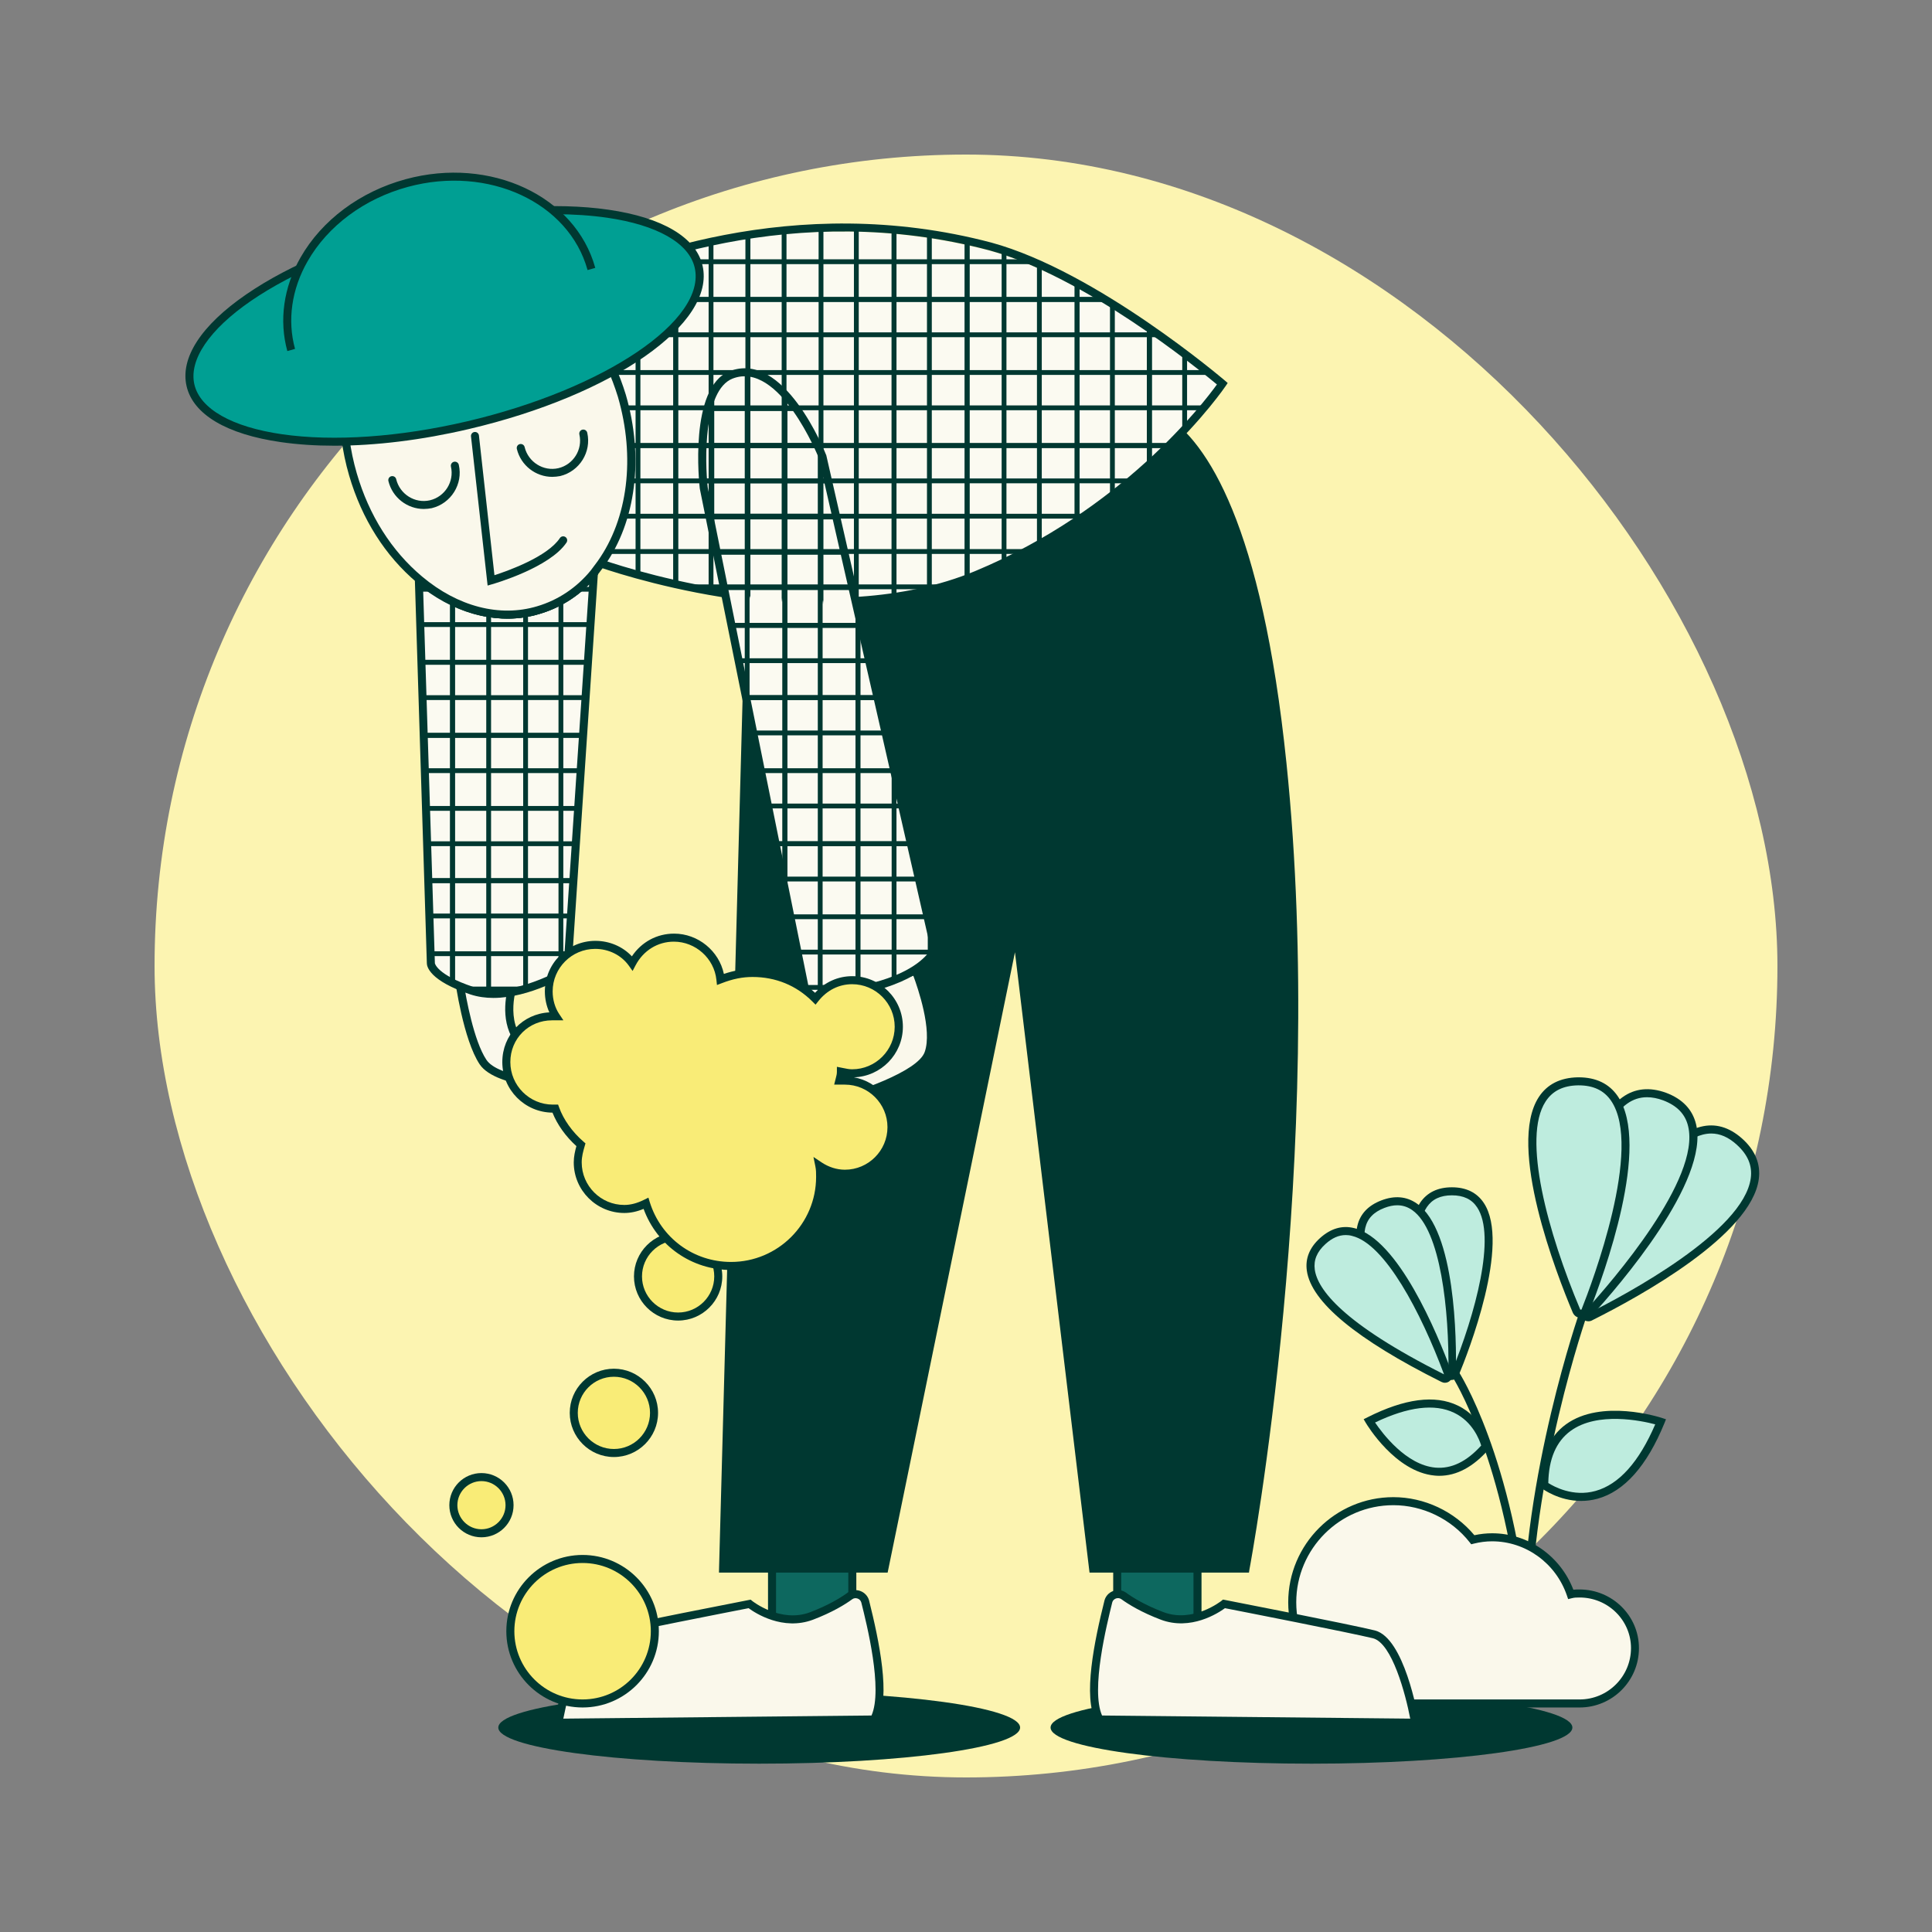 <svg width="900" height="900" viewBox="0 0 900 900" fill="none" xmlns="http://www.w3.org/2000/svg">
<rect x="0" y="0" width="900" height="900" fill="#808080" stroke="none"/>
<rect x="72" y="72" width="756" height="756" rx="378" fill="#FCF4B1"/>
<path d="M353.664 821.586C420.786 821.586 475.199 814.052 475.199 804.758C475.199 795.465 420.786 787.93 353.664 787.93C286.542 787.93 232.129 795.465 232.129 804.758C232.129 814.052 286.542 821.586 353.664 821.586Z" fill="#003831"/>
<path d="M610.937 821.586C678.059 821.586 732.472 814.052 732.472 804.758C732.472 795.465 678.059 787.93 610.937 787.93C543.815 787.93 489.402 795.465 489.402 804.758C489.402 814.052 543.815 821.586 610.937 821.586Z" fill="#003831"/>
<path d="M708.917 759.696C701.588 680.044 676.57 641.265 676.309 640.891L679.412 638.835C679.674 639.209 705.178 678.661 712.62 759.36L708.917 759.696Z" fill="#003831"/>
<path d="M692.087 673.875C692.087 673.875 684.607 638.349 637.863 661.908C637.863 661.908 664.04 706.035 692.087 673.875Z" fill="#BEECDE"/>
<path d="M670.473 687.486C669.762 687.486 669.014 687.449 668.304 687.374C650.017 685.691 636.817 663.778 636.256 662.843L635.246 661.123L637.041 660.225C654.355 651.512 668.491 649.642 679.111 654.765C691.077 660.524 693.845 672.977 693.957 673.501L694.144 674.398L693.545 675.109C686.328 683.336 678.587 687.486 670.473 687.486ZM640.556 662.656C643.997 667.742 655.028 682.438 668.64 683.672C676.044 684.345 683.224 680.905 689.993 673.388C689.17 670.658 685.992 662.245 677.391 658.131C668.304 653.756 655.926 655.289 640.556 662.656Z" fill="#003831"/>
<path d="M713.033 759.509H709.293C709.293 687.112 735.694 611.536 735.956 610.788L739.471 612.022C739.209 612.807 713.033 687.748 713.033 759.509Z" fill="#003831"/>
<path d="M719.387 691.824C719.387 691.824 751.547 716.131 773.61 662.282C773.61 662.282 719.387 644.706 719.387 691.824Z" fill="#BEECDE"/>
<path d="M736.55 699.191C726.154 699.191 718.637 693.619 718.264 693.32L717.516 692.759V691.824C717.516 678.811 721.554 669.275 729.482 663.516C745.936 651.549 773.048 660.15 774.17 660.524L776.077 661.16L775.329 663.03C767.177 682.924 756.669 694.741 744.141 698.181C741.486 698.892 738.943 699.191 736.55 699.191ZM721.255 690.852C723.835 692.497 732.773 697.434 743.206 694.554C754.163 691.525 763.512 681.092 771.066 663.516C764.671 661.833 744.179 657.458 731.689 666.545C724.957 671.444 721.442 679.596 721.255 690.852Z" fill="#003831"/>
<path d="M735.848 742.308C734.352 742.308 733.23 742.308 731.735 742.682C726.499 727.35 711.915 716.131 695.087 716.131C692.095 716.131 689.104 716.505 686.112 717.253C677.511 706.409 664.049 699.304 649.091 699.304C622.914 699.304 601.973 720.619 601.973 746.422C601.973 772.598 623.288 793.54 649.091 793.54C658.066 793.54 728.743 793.54 735.848 793.54C750.058 793.54 761.651 781.947 761.651 767.737C761.651 753.527 750.058 742.308 735.848 742.308Z" fill="#FAF8EB"/>
<path d="M735.847 795.41H649.089C622.09 795.41 600.102 773.421 600.102 746.422C600.102 719.422 622.09 697.434 649.089 697.434C663.524 697.434 677.547 704.053 686.821 715.159C689.589 714.561 692.356 714.262 695.086 714.262C711.839 714.262 726.872 724.77 732.93 740.551C733.902 740.438 734.837 740.439 735.809 740.439C751.067 740.439 763.482 752.667 763.482 767.737C763.519 782.994 751.104 795.41 735.847 795.41ZM649.089 701.173C624.147 701.173 603.841 721.479 603.841 746.422C603.841 771.364 624.147 791.67 649.089 791.67H735.847C749.047 791.67 759.78 780.938 759.78 767.737C759.78 754.761 749.047 744.178 735.847 744.178C734.426 744.178 733.453 744.178 732.182 744.515L730.499 744.926L729.938 743.281C724.778 728.173 710.754 718.001 695.048 718.001C692.244 718.001 689.364 718.375 686.522 719.086L685.363 719.385L684.615 718.45C676.089 707.605 662.776 701.173 649.089 701.173Z" fill="#003831"/>
<path d="M557.841 707.905H520.445V775.216H557.841V707.905Z" fill="#0D685F"/>
<path d="M559.709 777.086H518.574V706.035H559.709V777.086ZM522.314 773.347H555.97V709.774H522.314V773.347Z" fill="#003831"/>
<path d="M397.04 707.905H359.645V775.216H397.04V707.905Z" fill="#0D685F"/>
<path d="M398.908 777.086H357.773V706.035H398.908V777.086ZM361.513 773.347H395.169V709.774H361.513V773.347Z" fill="#003831"/>
<path d="M213.801 455.859C213.801 455.859 217.54 483.532 225.019 494.75C232.498 505.969 269.894 505.969 269.894 505.969V494.75C269.894 494.75 254.936 498.49 243.717 487.271C232.498 476.053 239.23 458.103 239.23 458.103L213.801 455.859Z" fill="#FAF8EB"/>
<path d="M271.765 507.839H269.895C265.968 507.839 231.265 507.502 223.45 495.797C215.821 484.355 212.082 457.28 211.932 456.121L211.633 453.802L241.848 456.458L240.988 458.776C240.913 458.926 234.818 475.754 245.064 485.962C255.385 496.284 269.334 492.993 269.483 492.955L271.802 492.395L271.765 507.839ZM216.008 457.916C217.093 464.759 220.682 484.841 226.591 493.703C231.938 501.743 256.769 503.837 268.025 504.062V496.957C263.164 497.555 251.646 497.854 242.409 488.58C232.836 479.007 235.267 465.208 236.762 459.748L216.008 457.916Z" fill="#003831"/>
<path d="M521.195 190.352C521.195 190.352 578.41 171.281 597.482 355.64C616.553 539.999 580.28 730.715 580.28 730.715H509.229L473.329 431.926L412.001 730.715H336.836L349.55 260.656C349.55 260.282 495.766 228.496 521.195 190.352Z" fill="#003831"/>
<path d="M581.814 732.585H507.547L472.806 443.594L413.497 732.585H334.93L334.967 730.678L347.682 260.618C347.682 259.16 347.682 259.16 353.029 257.851C445.919 235.451 505.079 211.107 519.625 189.305L519.962 188.782L520.56 188.595C520.972 188.445 530.433 185.416 542.997 193.531C562.331 205.984 587.797 244.202 599.277 355.453C618.162 537.98 582.412 729.145 582.038 731.089L581.814 732.585ZM510.875 728.846H578.71C582.038 710.41 613.525 529.192 595.613 355.827C584.282 246.371 559.788 208.938 541.202 196.785C531.667 190.577 524.375 191.512 522.318 191.961C501.189 222.176 407.888 248.465 353.889 261.478C352.842 261.74 351.982 261.927 351.346 262.077L338.744 728.846H410.468L473.816 420.259L510.875 728.846Z" fill="#003831"/>
<path d="M349.177 747.169C349.177 747.169 363.013 758.388 377.971 752.778C385.824 749.787 391.807 746.421 395.921 743.43C398.539 741.56 402.278 743.056 403.026 746.047C406.392 759.51 413.497 789.426 407.139 801.018L260.176 802.514C260.176 802.514 266.533 764.745 279.247 761.379C291.588 758.388 349.177 747.169 349.177 747.169Z" fill="#FAF8EB"/>
<path d="M257.969 804.421L258.343 802.215C259.016 798.214 265.298 763.137 278.798 759.584C291.064 756.593 348.279 745.449 348.839 745.337L349.7 745.187L350.373 745.748C350.485 745.86 363.573 756.219 377.335 751.058C385.973 747.767 391.62 744.29 394.836 741.934C396.556 740.7 398.762 740.4 400.782 741.148C402.801 741.896 404.334 743.579 404.858 745.598C409.532 764.333 415.029 790.548 408.784 801.916L408.261 802.888L257.969 804.421ZM348.727 749.151C341.622 750.535 291.064 760.444 279.695 763.174C270.87 765.493 264.625 789.201 262.419 800.607L405.98 799.149C411.364 786.995 403.773 756.63 401.23 746.496C401.006 745.673 400.37 744.963 399.51 744.663C398.65 744.364 397.753 744.439 397.042 744.963C393.676 747.431 387.731 751.096 378.681 754.536C364.658 759.771 351.868 751.469 348.727 749.151Z" fill="#003831"/>
<path d="M570.181 747.169C570.181 747.169 556.344 758.388 541.386 752.778C533.533 749.787 527.55 746.421 523.436 743.43C520.819 741.56 517.079 743.056 516.331 746.047C512.966 759.51 505.861 789.426 512.218 801.018L659.182 802.514C659.182 802.514 652.824 764.745 640.11 761.379C627.769 758.388 570.181 747.169 570.181 747.169Z" fill="#FAF8EB"/>
<path d="M661.389 804.421L511.097 802.888L510.573 801.916C504.328 790.548 509.825 764.333 514.5 745.598C515.023 743.579 516.519 741.896 518.576 741.148C520.595 740.4 522.801 740.7 524.522 741.896C527.738 744.252 533.384 747.73 542.06 751.021C555.822 756.181 568.873 745.823 569.022 745.711L569.695 745.15L570.555 745.299C571.116 745.411 628.331 756.555 640.559 759.547C654.097 763.137 660.342 798.214 661.015 802.178L661.389 804.421ZM513.378 799.149L656.939 800.607C654.77 789.201 648.487 765.53 639.625 763.174C628.294 760.444 577.735 750.535 570.63 749.151C567.489 751.432 554.737 759.771 540.714 754.498C531.664 751.058 525.718 747.393 522.315 744.925C521.605 744.439 520.707 744.327 519.847 744.626C518.987 744.963 518.314 745.636 518.127 746.458C515.622 756.667 508.03 787.032 513.378 799.149Z" fill="#003831"/>
<path d="M285.979 676.866C296.305 676.866 304.677 668.495 304.677 658.169C304.677 647.842 296.305 639.471 285.979 639.471C275.652 639.471 267.281 647.842 267.281 658.169C267.281 668.495 275.652 676.866 285.979 676.866Z" fill="#F9EC77"/>
<path d="M285.978 678.736C274.647 678.736 265.41 669.499 265.41 658.169C265.41 646.838 274.647 637.601 285.978 637.601C297.308 637.601 306.545 646.838 306.545 658.169C306.545 669.499 297.308 678.736 285.978 678.736ZM285.978 641.341C276.704 641.341 269.15 648.895 269.15 658.169C269.15 667.443 276.704 674.997 285.978 674.997C295.252 674.997 302.806 667.443 302.806 658.169C302.806 648.895 295.252 641.341 285.978 641.341Z" fill="#003831"/>
<path d="M224.28 714.262C231.508 714.262 237.368 708.402 237.368 701.173C237.368 693.945 231.508 688.085 224.28 688.085C217.051 688.085 211.191 693.945 211.191 701.173C211.191 708.402 217.051 714.262 224.28 714.262Z" fill="#F9EC77"/>
<path d="M224.278 716.131C216.014 716.131 209.32 709.438 209.32 701.173C209.32 692.909 216.014 686.215 224.278 686.215C232.543 686.215 239.237 692.909 239.237 701.173C239.237 709.438 232.543 716.131 224.278 716.131ZM224.278 689.955C218.108 689.955 213.06 695.003 213.06 701.173C213.06 707.343 218.108 712.392 224.278 712.392C230.449 712.392 235.497 707.343 235.497 701.173C235.497 695.003 230.449 689.955 224.278 689.955Z" fill="#003831"/>
<path d="M426.583 452.12C426.583 452.12 437.053 477.923 432.566 490.638C428.078 503.352 384.7 514.571 384.7 514.571L382.082 503.726C382.082 503.726 390.309 505.596 398.162 491.759C406.389 477.923 402.649 460.347 402.649 460.347L426.583 452.12Z" fill="#FAF8EB"/>
<path d="M383.316 516.852L379.539 501.22L382.493 501.893C382.755 501.931 389.561 503.09 396.517 490.824C404.295 477.774 400.854 460.908 400.817 460.721L400.48 459.113L427.667 449.764L428.34 451.41C428.789 452.494 439.035 478.035 434.361 491.236C429.686 504.511 389.748 515.169 385.186 516.366L383.316 516.852ZM384.438 505.596L386.046 512.289C398.985 508.774 427.555 499.238 430.771 490.039C434.361 479.905 427.592 460.31 425.461 454.514L404.744 461.619C405.491 466.443 406.875 480.765 399.733 492.732C394.048 502.791 387.916 505.147 384.438 505.596Z" fill="#003831"/>
<path d="M315.897 613.294C326.223 613.294 334.595 604.923 334.595 594.596C334.595 584.27 326.223 575.899 315.897 575.899C305.57 575.899 297.199 584.27 297.199 594.596C297.199 604.923 305.57 613.294 315.897 613.294Z" fill="#F9EC77"/>
<path d="M315.896 615.164C304.565 615.164 295.328 605.927 295.328 594.596C295.328 583.266 304.565 574.029 315.896 574.029C327.226 574.029 336.463 583.266 336.463 594.596C336.463 605.927 327.226 615.164 315.896 615.164ZM315.896 577.769C306.622 577.769 299.068 585.322 299.068 594.596C299.068 603.871 306.622 611.424 315.896 611.424C325.17 611.424 332.723 603.871 332.723 594.596C332.723 585.322 325.17 577.769 315.896 577.769Z" fill="#003831"/>
<path d="M271.394 793.54C289.982 793.54 305.05 778.471 305.05 759.884C305.05 741.296 289.982 726.228 271.394 726.228C252.806 726.228 237.738 741.296 237.738 759.884C237.738 778.471 252.806 793.54 271.394 793.54Z" fill="#F9EC77"/>
<path d="M271.393 795.409C251.798 795.409 235.867 779.479 235.867 759.884C235.867 740.289 251.798 724.358 271.393 724.358C290.988 724.358 306.918 740.289 306.918 759.884C306.918 779.479 290.988 795.409 271.393 795.409ZM271.393 728.098C253.854 728.098 239.607 742.345 239.607 759.884C239.607 777.422 253.854 791.67 271.393 791.67C288.931 791.67 303.179 777.422 303.179 759.884C303.179 742.345 288.931 728.098 271.393 728.098Z" fill="#003831"/>
<path d="M738.091 610.677C737.343 612.547 739.213 614.416 741.082 613.294C762.024 602.824 842.05 560.193 810.264 531.773C778.852 503.726 745.944 588.613 738.091 610.677Z" fill="#BEECDE"/>
<path d="M739.96 615.501C739.062 615.501 738.165 615.202 737.454 614.566C736.145 613.444 735.697 611.612 736.332 610.004C742.839 591.68 766.099 531.586 792.238 524.892C799.007 523.172 805.476 525.004 811.497 530.352C817.63 535.811 820.247 542.206 819.313 549.274C815.835 575.376 764.005 603.871 741.904 614.94C741.306 615.314 740.633 615.501 739.96 615.501ZM797.137 528.033C795.828 528.033 794.519 528.22 793.173 528.557C773.802 533.493 752.936 574.553 739.847 611.312L739.81 611.387C739.735 611.612 739.81 611.724 739.847 611.761L740.221 611.649C757.049 603.235 812.245 573.842 815.573 548.825C816.358 542.954 814.189 537.868 808.991 533.194C805.14 529.716 801.251 528.033 797.137 528.033Z" fill="#003831"/>
<path d="M736.216 610.302C736.216 612.172 738.834 613.294 739.955 611.798C755.662 594.596 815.12 525.789 775.481 510.83C735.468 496.246 735.468 587.117 736.216 610.302Z" fill="#BEECDE"/>
<path d="M738.574 614.378C738.125 614.378 737.676 614.303 737.265 614.154C735.545 613.593 734.385 612.06 734.385 610.339C733.75 591.118 733.488 527.322 755.775 511.167C761.572 506.979 768.415 506.268 776.156 509.073C783.785 511.952 788.459 516.889 790.104 523.769C796.424 550.133 754.392 598.784 741.341 613.069C740.743 613.892 739.695 614.378 738.574 614.378ZM767.256 511.13C763.853 511.13 760.749 512.139 757.907 514.196C736.554 529.64 737.639 596.915 738.05 610.227V610.302C738.05 610.377 738.162 610.452 738.162 610.489C738.312 610.601 738.461 610.639 738.499 610.639C751.251 596.615 792.273 549.273 786.402 524.667C785.056 518.983 781.242 515.056 774.772 512.588C772.155 511.616 769.649 511.13 767.256 511.13Z" fill="#003831"/>
<path d="M734.347 610.676C735.095 612.546 737.713 612.546 738.461 610.676C747.062 588.987 777.726 503.352 735.095 503.726C692.464 504.474 725.372 589.361 734.347 610.676Z" fill="#BEECDE"/>
<path d="M736.403 613.93C734.721 613.93 733.262 612.92 732.626 611.387C725.147 593.624 701.925 533.979 716.808 511.093C720.697 505.109 726.83 502.006 735.057 501.856C735.169 501.856 735.244 501.856 735.356 501.856C743.471 501.856 749.604 504.81 753.605 510.644C769.199 533.418 747.285 593.475 740.218 611.35C739.582 612.92 738.086 613.93 736.403 613.93ZM735.394 505.595C735.319 505.595 735.207 505.595 735.132 505.595C728.176 505.708 723.203 508.176 719.987 513.149C708.955 530.089 721.071 574.291 736.104 609.966V610.003C736.142 610.116 736.703 610.116 736.74 610.003C741.676 597.588 765.46 534.577 750.501 512.775C747.211 507.951 742.237 505.595 735.394 505.595Z" fill="#003831"/>
<path d="M674.511 639.845C675.259 641.34 677.129 641.34 677.876 639.845C684.982 622.643 710.036 554.957 676.381 554.957C642.725 554.957 667.78 622.643 674.511 639.845Z" fill="#BEECDE"/>
<path d="M676.193 642.836C674.772 642.836 673.501 642.014 672.828 640.667L672.753 640.518C663.778 617.557 650.39 576.646 661.609 560.193C664.825 555.481 669.799 553.087 676.343 553.087C682.962 553.087 687.973 555.518 691.189 560.342C703.866 579.264 683.747 630.496 679.559 640.555C678.886 642.014 677.614 642.836 676.193 642.836ZM676.193 639.059C676.231 639.097 676.231 639.097 676.231 639.097C687.262 612.135 697.097 575.861 688.085 562.399C685.579 558.622 681.728 556.827 676.343 556.827C671.033 556.827 667.181 558.622 664.675 562.324C654.093 577.843 669.2 621.072 676.193 639.059Z" fill="#003831"/>
<path d="M673.39 640.592C674.512 641.714 676.382 640.966 676.382 639.471C676.756 620.773 675.634 548.974 644.222 560.94C612.81 572.907 660.676 627.13 673.39 640.592Z" fill="#BEECDE"/>
<path d="M674.66 642.986C673.688 642.986 672.753 642.612 672.042 641.901L672.005 641.864C661.46 630.683 627.392 592.577 632.291 571.149C633.563 565.54 637.34 561.539 643.51 559.183C649.68 556.827 655.252 557.313 660.001 560.641C678.101 573.393 678.512 624.213 678.213 639.471C678.213 640.854 677.353 642.126 676.006 642.687C675.595 642.911 675.146 642.986 674.66 642.986ZM650.877 561.464C649.007 561.464 647.025 561.875 644.893 562.698C639.92 564.605 637.003 567.634 635.993 572.009C632.403 587.603 654.616 618.006 674.735 639.284C675.109 610.302 671.108 573.019 657.907 563.745C655.738 562.212 653.42 561.464 650.877 561.464Z" fill="#003831"/>
<path d="M672.269 642.088C673.764 642.836 675.26 641.34 674.512 639.845C668.155 622.643 641.23 555.331 616.176 578.142C591.121 600.953 655.815 633.861 672.269 642.088Z" fill="#BEECDE"/>
<path d="M673.092 644.145C672.531 644.145 671.97 643.995 671.447 643.734C631.883 623.952 610.792 606.488 608.772 591.904C607.987 586.257 610.044 581.171 614.905 576.759C619.841 572.309 625.151 570.701 630.761 572.084C651.291 577.095 669.39 620.698 676.233 639.209C676.869 640.443 676.607 642.051 675.523 643.135C674.887 643.809 673.99 644.145 673.092 644.145ZM626.909 575.338C623.618 575.338 620.514 576.721 617.448 579.526C613.484 583.116 611.876 587.005 612.474 591.418C613.746 600.542 625.226 616.398 672.681 640.219C661.911 611.275 645.158 579.451 629.901 575.749C628.891 575.45 627.881 575.338 626.909 575.338Z" fill="#003831"/>
<path d="M193.98 243.454L200.338 449.877C200.338 449.877 200.338 456.234 219.409 462.591C238.481 468.948 263.91 453.242 263.91 453.242L276.624 262.526C276.624 262.526 378.34 300.669 454.626 268.883C530.913 237.097 568.682 180.256 568.682 180.256C568.682 180.256 509.971 129.772 460.609 116.684C352.537 88.264 257.553 135.756 232.124 154.827C206.695 173.899 193.98 243.454 193.98 243.454Z" fill="#FBFAF1"/>
<path d="M236.466 288.179C222.106 288.179 207.335 282.42 194.284 271.426L193.649 270.902L192.863 242.183L192.901 241.996C193.424 239.116 206.026 171.131 231.754 151.835C237.962 147.198 247.61 141.439 259.689 135.232C289.829 120.423 369.781 88.675 461.848 113.019C511.06 126.444 570.07 176.853 570.668 177.339L571.903 178.423L570.968 179.807C570.594 180.368 531.628 237.845 455.715 269.481C386.646 298.163 296.71 270.192 279.396 264.283C279.134 264.171 278.91 264.096 278.723 264.021L278.461 267.724L278.087 268.172C271.094 276.736 261.858 282.869 251.35 285.972C246.526 287.468 241.515 288.179 236.466 288.179ZM197.313 269.107C213.842 282.719 233.101 287.581 250.265 282.42C259.838 279.578 268.327 274.006 274.796 266.303L275.283 258.898L277.564 259.646C277.564 259.646 278.723 260.02 280.668 260.805C297.682 266.602 386.422 294.237 454.257 266.041C522.653 237.546 560.534 187.922 566.892 179.097C557.991 171.692 505.227 128.725 460.838 116.609C370.042 92.564 291.063 123.938 261.334 138.56C249.48 144.655 240.019 150.302 233.961 154.827C210.028 172.777 197.313 238.48 196.565 242.482L197.313 269.107Z" fill="#003831"/>
<path d="M328.234 227.374L376.1 464.461C376.1 464.461 383.205 465.957 407.512 459.599C432.193 453.242 435.933 442.397 435.933 442.397L383.579 212.79C383.579 212.79 364.882 165.298 340.948 174.647C322.999 181.752 328.234 227.374 328.234 227.374Z" fill="#FBFAF1"/>
<path d="M378.193 466.48C376.285 466.48 375.425 466.331 375.313 466.293L374.116 466.031L325.989 227.599C325.764 225.692 320.791 180.481 339.862 172.927C365.254 163.017 384.138 210.098 384.924 212.117L437.502 442.547L437.315 443.071C437.128 443.557 432.565 454.888 407.623 461.432C391.019 465.732 382.231 466.48 378.193 466.48ZM377.295 462.741C380.137 462.853 388.551 462.554 406.688 457.805C426.732 452.569 432.491 444.193 433.612 442.173L381.371 213.202C381.259 213.015 363.16 167.804 341.246 176.367C327.671 181.752 328.307 214.697 329.691 227.075L377.295 462.741Z" fill="#003831"/>
<path d="M229.847 464.872C226.22 464.872 222.63 464.386 219.19 463.264C199.819 456.794 198.846 450.063 198.846 448.754L193.125 265.891L196.341 268.583C213.019 282.607 232.54 287.655 249.929 282.42C259.913 279.578 268.626 273.819 275.208 265.816L278.91 261.291L266.121 453.204L265.298 453.728C264.401 454.251 246.974 464.872 229.847 464.872ZM197.089 274.006L202.586 448.717C202.586 448.717 203.446 454.064 220.386 459.711C236.541 465.096 258.043 453.578 262.493 451.035L274.422 272.286C267.916 278.792 259.913 283.504 250.976 286.047C233.475 291.245 214.029 286.87 197.089 274.006Z" fill="#003831"/>
<mask id="mask0_1216_20027" style="mask-type:luminance" maskUnits="userSpaceOnUse" x="195" y="267" width="82" height="196">
<path d="M276.627 267.013L264.287 452.12C264.287 452.12 238.858 467.826 219.786 461.469C200.715 455.112 200.715 448.754 200.715 448.754L195.105 270.005C211.559 283.841 231.753 289.824 250.451 284.215C260.921 281.223 269.896 275.24 276.627 267.013Z" fill="white"/>
</mask>
<g mask="url(#mask0_1216_20027)">
<path d="M211.931 246.819H209.688V489.515H211.931V246.819Z" fill="#003831"/>
<path d="M211.931 246.072H209.688V491.759H211.931V246.072Z" fill="#003831"/>
<path d="M228.759 246.072H226.516V491.759H228.759V246.072Z" fill="#003831"/>
<path d="M245.962 246.072H243.719V491.759H245.962V246.072Z" fill="#003831"/>
<path d="M262.416 246.072H260.172V490.637H262.416V246.072Z" fill="#003831"/>
<path d="M327.484 273.37H127.793V275.614H327.484V273.37Z" fill="#003831"/>
<path d="M327.484 289.824H127.793V292.068H327.484V289.824Z" fill="#003831"/>
<path d="M326.735 307.4H127.418V309.644H326.735V307.4Z" fill="#003831"/>
<path d="M327.484 307.4H127.793V309.644H327.484V307.4Z" fill="#003831"/>
<path d="M327.484 323.854H127.793V326.098H327.484V323.854Z" fill="#003831"/>
<path d="M326.735 341.43H127.418V343.673H326.735V341.43Z" fill="#003831"/>
<path d="M327.484 341.43H127.793V343.673H327.484V341.43Z" fill="#003831"/>
<path d="M327.484 357.884H127.793V360.127H327.484V357.884Z" fill="#003831"/>
<path d="M327.484 375.459H127.793V377.703H327.484V375.459Z" fill="#003831"/>
<path d="M327.484 391.913H127.793V394.157H327.484V391.913Z" fill="#003831"/>
<path d="M326.735 409.115H127.418V411.359H326.735V409.115Z" fill="#003831"/>
<path d="M327.484 409.115H127.793V411.359H327.484V409.115Z" fill="#003831"/>
<path d="M327.484 425.569H127.793V427.813H327.484V425.569Z" fill="#003831"/>
<path d="M327.484 443.145H127.793V445.389H327.484V443.145Z" fill="#003831"/>
<path d="M327.484 459.599H127.793V461.843H327.484V459.599Z" fill="#003831"/>
</g>
<mask id="mask1_1216_20027" style="mask-type:luminance" maskUnits="userSpaceOnUse" x="327" y="173" width="109" height="292">
<path d="M327.863 227.374L375.729 464.461C375.729 464.461 382.834 465.957 407.141 459.599C431.448 453.242 435.562 442.397 435.562 442.397L383.208 212.79C383.208 212.79 364.51 165.298 340.577 174.647C322.628 181.752 327.863 227.374 327.863 227.374Z" fill="white"/>
</mask>
<g mask="url(#mask1_1216_20027)">
<path d="M332.724 163.428H330.48V470.444H332.724V163.428Z" fill="#003831"/>
<path d="M349.177 163.428H346.934V470.444H349.177V163.428Z" fill="#003831"/>
<path d="M366.752 164.176H364.508V471.566H366.752V164.176Z" fill="#003831"/>
<path d="M366.752 163.428H364.508V470.444H366.752V163.428Z" fill="#003831"/>
<path d="M383.205 163.428H380.961V472.688H383.205V163.428Z" fill="#003831"/>
<path d="M400.783 164.176H398.539V471.566H400.783V164.176Z" fill="#003831"/>
<path d="M400.783 163.428H398.539V474.184H400.783V163.428Z" fill="#003831"/>
<path d="M417.611 163.428H415.367V474.184H417.611V163.428Z" fill="#003831"/>
<path d="M434.439 163.428H432.195V474.184H434.439V163.428Z" fill="#003831"/>
<path d="M515.958 256.169H316.641V258.412H515.958V256.169Z" fill="#003831"/>
<path d="M515.958 239.715H316.641V241.958H515.958V239.715Z" fill="#003831"/>
<path d="M515.958 272.623H316.641V274.866H515.958V272.623Z" fill="#003831"/>
<path d="M515.586 290.198H315.895V292.442H515.586V290.198Z" fill="#003831"/>
<path d="M515.958 290.198H316.641V292.442H515.958V290.198Z" fill="#003831"/>
<path d="M515.958 306.652H316.641V308.896H515.958V306.652Z" fill="#003831"/>
<path d="M515.586 323.854H315.895V326.098H515.586V323.854Z" fill="#003831"/>
<path d="M515.958 323.854H316.641V326.098H515.958V323.854Z" fill="#003831"/>
<path d="M515.958 340.308H316.641V342.552H515.958V340.308Z" fill="#003831"/>
<path d="M515.958 357.884H316.641V360.128H515.958V357.884Z" fill="#003831"/>
<path d="M515.958 374.338H316.641V376.582H515.958V374.338Z" fill="#003831"/>
<path d="M515.586 391.914H315.895V394.158H515.586V391.914Z" fill="#003831"/>
<path d="M515.958 391.914H316.641V394.158H515.958V391.914Z" fill="#003831"/>
<path d="M515.958 408.368H316.641V410.612H515.958V408.368Z" fill="#003831"/>
<path d="M515.958 425.944H316.641V428.187H515.958V425.944Z" fill="#003831"/>
<path d="M515.958 442.397H316.641V444.641H515.958V442.397Z" fill="#003831"/>
<path d="M515.958 458.851H316.641V461.095H515.958V458.851Z" fill="#003831"/>
<path d="M515.586 172.777H315.895V175.021H515.586V172.777Z" fill="#003831"/>
<path d="M515.958 172.777H316.641V175.021H515.958V172.777Z" fill="#003831"/>
<path d="M515.958 189.231H316.641V191.475H515.958V189.231Z" fill="#003831"/>
<path d="M515.958 206.433H316.641V208.677H515.958V206.433Z" fill="#003831"/>
<path d="M515.958 222.887H316.641V225.131H515.958V222.887Z" fill="#003831"/>
<path d="M515.958 239.341H316.641V241.585H515.958V239.341Z" fill="#003831"/>
</g>
<mask id="mask2_1216_20027" style="mask-type:luminance" maskUnits="userSpaceOnUse" x="194" y="105" width="376" height="182">
<path d="M569.436 178.76C569.436 178.76 531.293 235.975 455.006 267.761C386.573 296.182 297.572 268.509 279.996 262.526C278.126 261.778 277.004 261.404 277.004 261.404L276.63 267.013C269.899 275.24 260.924 281.224 250.827 284.215C232.13 289.824 211.936 283.841 195.482 270.005L194.734 242.332C194.734 242.332 207.449 172.403 232.878 153.331C238.861 148.844 248.21 143.235 260.55 136.877C302.433 116.31 377.972 92.751 461.363 114.814C510.725 128.277 569.436 178.76 569.436 178.76Z" fill="white"/>
</mask>
<g mask="url(#mask2_1216_20027)">
<path d="M281.869 41.893H279.625V284.589H281.869V41.893Z" fill="#003831"/>
<path d="M298.322 41.893H296.078V284.589H298.322V41.893Z" fill="#003831"/>
<path d="M315.896 42.641H313.652V285.337H315.896V42.641Z" fill="#003831"/>
<path d="M315.896 41.893H313.652V284.589H315.896V41.893Z" fill="#003831"/>
<path d="M332.349 41.893H330.105V286.459H332.349V41.893Z" fill="#003831"/>
<path d="M349.552 42.641H347.309V285.337H349.552V42.641Z" fill="#003831"/>
<path d="M349.552 41.893H347.309V287.581H349.552V41.893Z" fill="#003831"/>
<path d="M366.38 41.893H364.137V287.581H366.38V41.893Z" fill="#003831"/>
<path d="M383.584 41.893H381.34V287.581H383.584V41.893Z" fill="#003831"/>
<path d="M400.037 41.893H397.793V286.459H400.037V41.893Z" fill="#003831"/>
<path d="M417.611 42.641H415.367V285.337H417.611V42.641Z" fill="#003831"/>
<path d="M417.611 41.893H415.367V284.589H417.611V41.893Z" fill="#003831"/>
<path d="M434.068 41.893H431.824V284.589H434.068V41.893Z" fill="#003831"/>
<path d="M451.642 41.893H449.398V284.589H451.642V41.893Z" fill="#003831"/>
<path d="M451.642 41.893H449.398V287.581H451.642V41.893Z" fill="#003831"/>
<path d="M468.845 41.893H466.602V287.581H468.845V41.893Z" fill="#003831"/>
<path d="M485.298 41.893H483.055V286.459H485.298V41.893Z" fill="#003831"/>
<path d="M502.873 42.641H500.629V285.337H502.873V42.641Z" fill="#003831"/>
<path d="M502.873 41.893H500.629V284.589H502.873V41.893Z" fill="#003831"/>
<path d="M519.326 41.893H517.082V284.589H519.326V41.893Z" fill="#003831"/>
<path d="M536.529 41.893H534.285V284.589H536.529V41.893Z" fill="#003831"/>
<path d="M536.529 42.641H534.285V285.337H536.529V42.641Z" fill="#003831"/>
<path d="M536.529 41.893H534.285V284.589H536.529V41.893Z" fill="#003831"/>
<path d="M552.982 41.893H550.738V284.589H552.982V41.893Z" fill="#003831"/>
<path d="M570.56 41.893H568.316V284.589H570.56V41.893Z" fill="#003831"/>
<path d="M577.29 104.344H265.039V106.587H577.29V104.344Z" fill="#003831"/>
<path d="M578.036 104.344H265.785V106.587H578.036V104.344Z" fill="#003831"/>
<path d="M578.036 120.797H265.785V123.041H578.036V120.797Z" fill="#003831"/>
<path d="M577.29 138.373H265.039V140.617H577.29V138.373Z" fill="#003831"/>
<path d="M578.036 138.373H265.785V140.617H578.036V138.373Z" fill="#003831"/>
<path d="M578.036 154.827H265.785V157.071H578.036V154.827Z" fill="#003831"/>
<path d="M578.036 172.403H265.785V174.647H578.036V172.403Z" fill="#003831"/>
<path d="M578.036 188.857H265.785V191.101H578.036V188.857Z" fill="#003831"/>
<path d="M577.29 206.433H265.039V208.677H577.29V206.433Z" fill="#003831"/>
<path d="M578.036 206.433H265.785V208.677H578.036V206.433Z" fill="#003831"/>
<path d="M578.036 222.887H265.785V225.131H578.036V222.887Z" fill="#003831"/>
<path d="M578.036 239.341H265.785V241.585H578.036V239.341Z" fill="#003831"/>
<path d="M578.036 255.795H265.785V258.038H578.036V255.795Z" fill="#003831"/>
<path d="M578.036 272.249H265.785V274.492H578.036V272.249Z" fill="#003831"/>
</g>
<path d="M279.992 262.526C278.87 264.022 277.749 265.517 276.627 267.013C269.896 275.24 260.921 281.224 250.824 284.215C232.126 289.824 211.933 283.841 195.479 270.005C181.642 258.412 170.424 241.584 164.441 221.017C151.352 176.143 168.928 131.642 203.332 121.545C222.777 115.936 243.345 122.293 260.173 136.877C273.261 148.47 283.732 164.924 289.715 184.37C298.316 213.912 293.829 243.08 279.992 262.526Z" fill="#FAF8EB"/>
<path d="M236.465 288.179C222.106 288.179 207.335 282.42 194.284 271.426C179.475 259.011 168.556 241.771 162.647 221.541C149.297 175.843 167.321 130.146 202.81 119.75C222.106 114.178 243.458 119.9 261.408 135.456C275.095 147.61 285.528 164.326 291.511 183.809C300.038 213.052 296.298 242.856 281.527 263.61L278.124 268.135C271.094 276.736 261.857 282.906 251.349 286.01C246.525 287.469 241.514 288.179 236.465 288.179ZM217.581 121.396C212.944 121.396 208.307 122.031 203.819 123.34C170.313 133.175 153.448 176.741 166.2 220.493C171.884 240.014 182.392 256.655 196.639 268.584C213.318 282.607 232.838 287.655 250.227 282.42C259.987 279.541 268.588 273.782 275.132 265.817L278.423 261.404C292.521 241.584 296.036 212.977 287.847 184.856C282.05 166.046 272.028 149.891 258.865 138.224C246.188 127.229 231.679 121.396 217.581 121.396Z" fill="#003831"/>
<path d="M227.15 272.772L219.41 203.291C219.297 202.281 220.045 201.347 221.055 201.234C222.102 201.122 223 201.87 223.112 202.88L230.329 267.948C236.611 265.928 255.01 259.384 260.806 250.671C261.367 249.811 262.526 249.587 263.387 250.148C264.247 250.708 264.471 251.868 263.91 252.728C256.132 264.395 230.292 271.874 229.207 272.173L227.15 272.772Z" fill="#003831"/>
<path d="M257.257 222.138C249.591 222.138 242.636 216.866 240.766 209.125C240.541 208.115 241.14 207.105 242.149 206.881C243.159 206.657 244.169 207.255 244.393 208.265C246.076 215.258 253.144 219.708 260.099 218.1C267.092 216.454 271.505 209.387 269.897 202.394C269.672 201.384 270.308 200.374 271.318 200.15C272.327 199.926 273.337 200.561 273.561 201.571C275.618 210.546 269.934 219.595 260.959 221.764C259.725 221.989 258.491 222.138 257.257 222.138Z" fill="#003831"/>
<path d="M197.425 237.096C189.759 237.096 182.803 231.824 180.934 224.083C180.709 223.073 181.308 222.064 182.317 221.839C183.327 221.615 184.337 222.213 184.561 223.223C186.244 230.216 193.274 234.666 200.267 233.058C207.26 231.412 211.673 224.345 210.065 217.352C209.84 216.342 210.476 215.332 211.486 215.108C212.495 214.884 213.505 215.519 213.729 216.529C215.786 225.504 210.102 234.554 201.127 236.723C199.893 236.947 198.659 237.096 197.425 237.096Z" fill="#003831"/>
<path d="M217.884 198.076C283.241 182.792 331.381 149.699 325.409 124.159C319.437 98.62 261.613 90.306 196.256 105.59C130.9 120.873 82.76 153.967 88.732 179.506C94.704 205.046 152.528 213.36 217.884 198.076Z" fill="#009F93"/>
<path d="M155.769 207.629C146.907 207.629 138.53 207.068 130.789 205.946C105.585 202.319 89.991 193.082 86.924 179.919C83.858 166.756 93.693 151.573 114.709 137.139C135.202 123.041 164.034 111.186 195.857 103.745C227.681 96.303 258.756 94.134 283.4 97.687C308.604 101.314 324.198 110.551 327.264 123.714C333.584 150.676 285.718 184.107 218.332 199.888C196.493 205.011 175.028 207.629 155.769 207.629ZM258.382 99.781C239.385 99.781 218.22 102.361 196.68 107.409C165.305 114.739 136.922 126.406 116.803 140.243C97.47 153.555 87.897 167.691 90.552 179.096C93.207 190.502 108.053 198.916 131.313 202.281C155.47 205.759 186.06 203.628 217.472 196.298C281.717 181.265 329.321 149.105 323.6 124.611C320.945 113.243 306.099 104.792 282.839 101.426C275.285 100.342 267.058 99.781 258.382 99.781Z" fill="#003831"/>
<path d="M275.505 125.285C266.53 92.751 228.013 74.801 189.495 85.272C150.978 95.742 126.671 130.52 135.646 163.054" fill="#009F93"/>
<path d="M133.851 163.54C129.925 149.292 132.094 133.811 139.984 119.974C149.931 102.548 167.769 89.236 189.009 83.477C228.461 72.744 268.063 91.292 277.3 124.798L273.71 125.808C264.997 94.246 227.452 76.895 189.982 87.067C169.713 92.564 152.661 105.241 143.237 121.807C135.833 134.783 133.776 149.255 137.441 162.53L133.851 163.54Z" fill="#003831"/>
<path d="M257.183 473.436C257.93 473.436 258.304 473.436 259.052 473.436C256.809 470.07 255.687 465.957 255.687 461.843C255.687 449.877 265.41 440.154 277.376 440.154C284.481 440.154 290.838 443.52 294.578 448.755C298.317 441.65 305.423 436.788 314.023 436.788C325.242 436.788 334.591 445.389 335.713 456.234C340.574 454.364 345.436 453.242 350.671 453.242C362.263 453.242 372.36 457.73 379.839 465.209C383.953 459.973 389.936 456.608 397.041 456.608C409.008 456.608 418.73 466.331 418.73 478.297C418.73 490.264 409.008 499.986 397.041 499.986C395.171 499.986 393.676 499.613 391.806 499.239C391.806 500.734 391.432 501.856 391.058 503.352C391.806 503.352 392.554 503.352 393.676 503.352C405.642 503.352 415.365 513.075 415.365 525.041C415.365 537.008 405.642 546.731 393.676 546.731C389.188 546.731 385.075 545.235 381.709 542.991C382.083 544.861 382.083 546.357 382.083 548.226C382.083 571.412 363.385 589.735 340.574 589.735C321.877 589.735 306.17 577.395 300.935 560.567C297.943 562.063 294.578 563.185 290.838 563.185C278.872 563.185 269.149 553.462 269.149 541.495C269.149 538.504 269.897 535.886 270.645 533.268C265.41 528.781 260.922 522.798 258.678 516.44C258.304 516.44 257.93 516.44 257.556 516.44C245.59 516.44 235.867 506.718 235.867 494.751C235.867 482.785 245.216 473.436 257.183 473.436Z" fill="#F9EC77"/>
<path d="M340.573 591.605C322.174 591.605 306.057 580.237 299.812 563.147C296.745 564.419 293.754 565.054 290.837 565.054C277.861 565.054 267.278 554.472 267.278 541.495C267.278 538.691 267.876 536.223 268.512 533.904C263.501 529.379 259.612 523.919 257.368 518.31C244.467 518.198 233.996 507.69 233.996 494.751C233.996 482.186 243.532 472.239 255.91 471.603C254.564 468.649 253.816 465.284 253.816 461.843C253.816 448.867 264.399 438.284 277.375 438.284C283.919 438.284 290.089 440.939 294.352 445.501C298.84 438.808 306.02 434.919 314.022 434.919C325.203 434.919 334.964 442.996 337.207 453.691C341.844 452.12 346.294 451.373 350.67 451.373C361.589 451.373 371.798 455.299 379.688 462.479C384.288 457.468 390.383 454.738 397.04 454.738C410.016 454.738 420.599 465.321 420.599 478.297C420.599 491.049 410.427 501.445 397.788 501.856C408.819 503.801 417.233 513.486 417.233 525.041C417.233 538.018 406.65 548.6 393.674 548.6C390.346 548.6 387.055 547.853 383.951 546.394C383.951 546.992 383.951 547.591 383.951 548.226C383.951 572.159 364.506 591.605 340.573 591.605ZM302.056 557.912L302.691 560.006C307.889 576.684 323.072 587.866 340.535 587.866C362.374 587.866 380.174 570.103 380.174 548.226C380.174 546.394 380.175 545.048 379.838 543.365L378.94 538.952L382.68 541.458C386.046 543.702 389.823 544.898 393.599 544.898C404.519 544.898 413.419 535.998 413.419 525.079C413.419 514.159 404.519 505.259 393.599 505.259H388.588L389.374 502.155C389.673 501.071 389.86 500.248 389.86 499.239V496.957L392.889 497.556C394.385 497.855 395.544 498.117 396.965 498.117C407.884 498.117 416.785 489.217 416.785 478.297C416.785 467.378 407.884 458.478 396.965 458.478C390.832 458.478 385.223 461.282 381.222 466.368L379.913 468.013L378.417 466.518C370.938 459.039 361.327 455.112 350.557 455.112C345.883 455.112 341.358 456.01 336.272 457.991L333.991 458.852L333.729 456.421C332.682 446.436 324.007 438.658 313.91 438.658C306.393 438.658 299.737 442.772 296.11 449.615L294.689 452.307L292.931 449.839C289.416 444.941 283.582 442.024 277.263 442.024C266.343 442.024 257.443 450.924 257.443 461.843C257.443 465.695 258.527 469.434 260.509 472.389L262.454 475.306H257.181C246.262 475.306 237.736 483.832 237.736 494.751C237.736 505.671 246.636 514.571 257.555 514.571H259.986L260.435 515.805C262.454 521.489 266.605 527.322 271.84 531.847L272.738 532.633L272.401 533.792C271.653 536.335 270.98 538.765 270.98 541.495C270.98 552.415 279.88 561.315 290.8 561.315C293.754 561.315 296.783 560.53 300.074 558.884L302.056 557.912Z" fill="#003831"/>
</svg>
